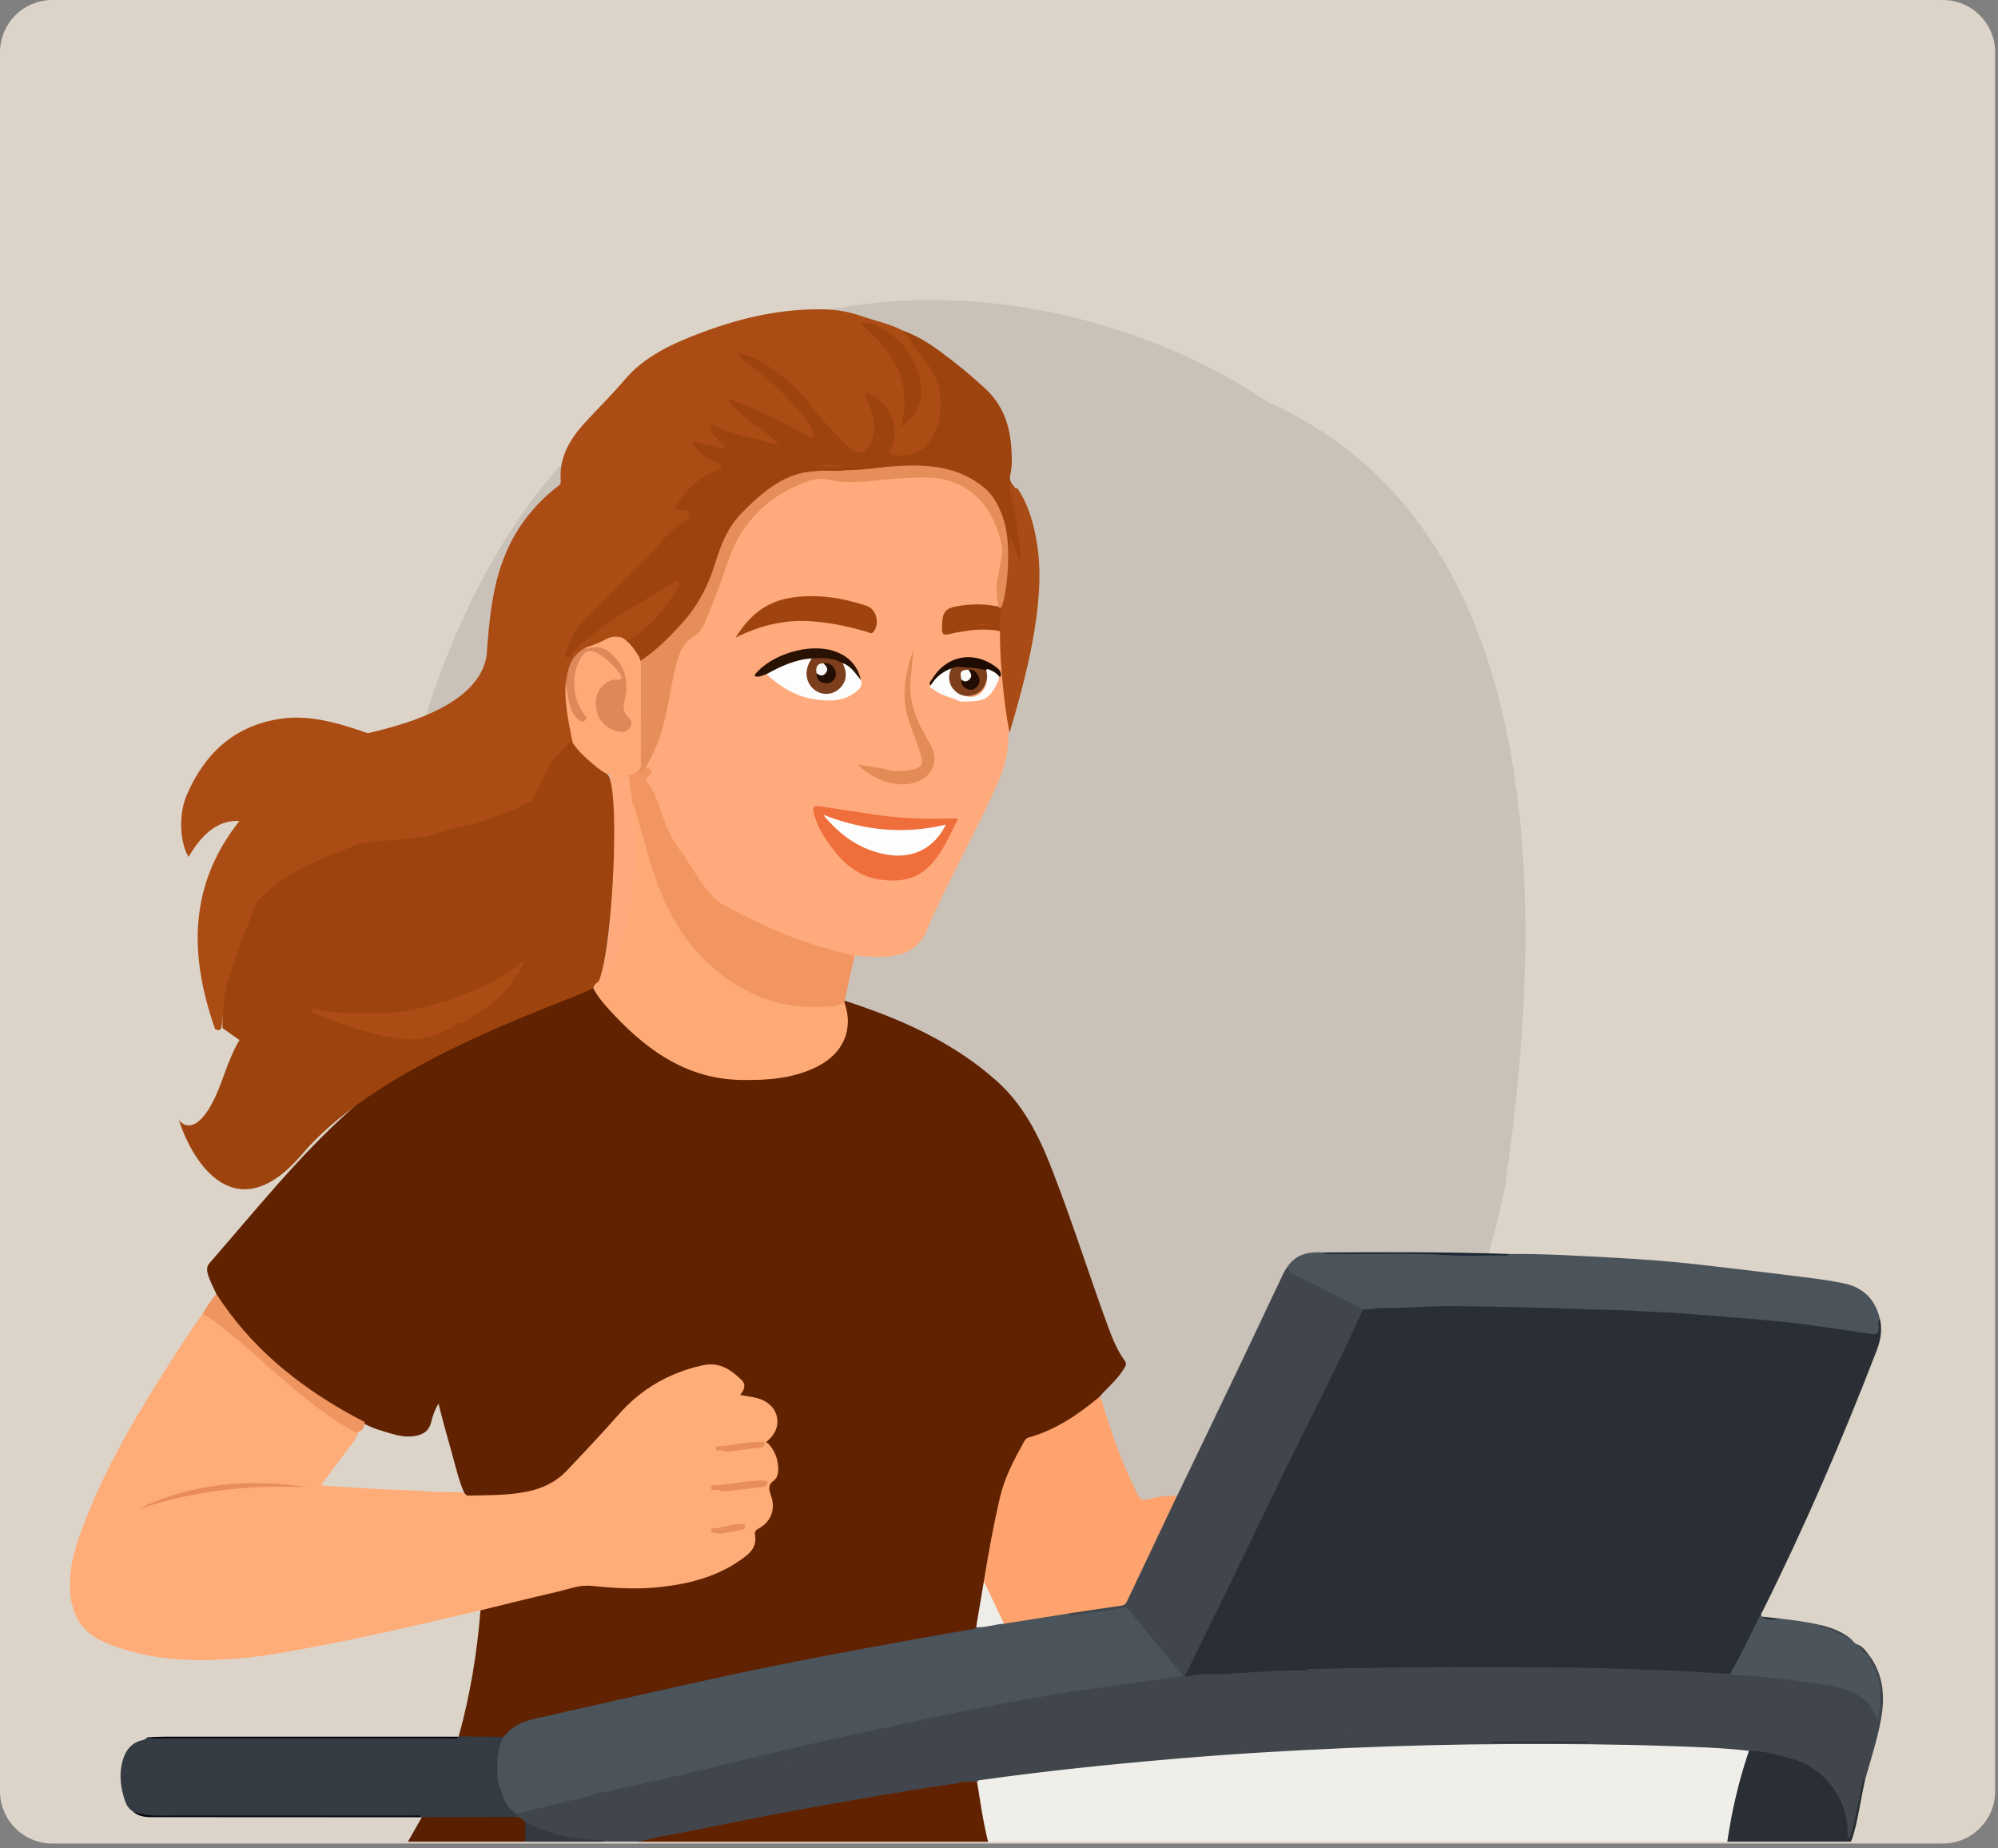 <svg width="413" height="382" viewBox="0 0 413 382" fill="none" xmlns="http://www.w3.org/2000/svg">
<rect x="0" y="0" width="413" height="382" fill="#808080" stroke="none"/>
<path d="M0 10.824C0 4.846 4.846 0 10.824 0H401.586C407.564 0 412.41 4.846 412.41 10.824V370.195C412.41 376.173 407.564 381.019 401.586 381.019H10.824C4.846 381.019 0 376.173 0 370.195V10.824Z" fill="#DDD4C9"/>
<mask id="mask0_239_820" style="mask-type:alpha" maskUnits="userSpaceOnUse" x="0" y="0" width="412" height="381">
<rect width="412" height="381" fill="#D9D9D9"/>
</mask>
<g mask="url(#mask0_239_820)">
<path d="M262.142 83.127C301.57 100.627 325.636 148.129 310.97 246.003C308.223 258.732 305.075 268.286 301.57 276.853C298.717 283.827 295.823 289.929 292.729 294.734C281.905 311.544 268.258 316.359 256.817 318.393C242.729 320.898 228.555 316.37 214.477 314.07C200.707 311.911 186.945 308.82 173.198 304.798C164.148 301.512 155.106 297.853 146.073 293.821C134.03 288.844 121.944 285.161 110.054 275.077C99.085 265.775 83.298 250.928 74.901 218.072C69.159 195.6 69.927 184.558 76.081 171.583C79.979 163.178 83.945 155.355 87.971 148.129C120.631 43.799 214.477 50.894 262.142 83.127Z" fill="#CAC2B8"/>
<path d="M357.04 380.662H204.242C203.661 380.364 203.465 379.826 203.337 379.245C202.654 375.975 202.116 372.67 201.638 369.366C201.569 368.888 201.595 368.41 201.86 367.974C203.414 366.813 205.309 367.112 207.051 366.847C213.011 365.916 219.022 365.344 225.016 364.67C228.901 364.234 232.804 363.867 236.714 363.585C239.617 363.372 242.512 362.962 245.415 362.783C249.112 362.552 252.809 362.287 256.498 361.997C261.246 361.621 266.01 361.57 270.758 361.126C273.131 360.904 275.522 360.938 277.904 360.844C281.61 360.691 285.316 360.511 289.022 360.332C301.283 359.734 313.553 360.23 325.814 360.119C328.999 360.093 332.184 359.931 335.369 360.016C343.378 360.247 351.388 360.443 359.38 360.998C360.071 361.049 360.754 361.143 361.352 361.544C362.052 362.176 361.728 362.919 361.506 363.594C359.883 368.409 358.85 373.362 357.928 378.34C357.774 379.16 357.706 380.031 357.049 380.671L357.04 380.662Z" fill="#F0EEE8"/>
<path d="M206.938 126.983C209.843 119.658 208.624 106.047 202.931 90.96C192.683 82.989 180.052 83.469 166.388 84.697C141.054 86.974 146.569 91.814 141.73 110.316C139.086 120.426 126.484 127.569 122.274 128.148C111.696 137.936 118.169 139.831 115.643 144.408C115.411 144.83 115.2 145.139 115.013 145.359C113.569 144.361 113.76 146.836 115.013 145.359C115.695 145.83 116.742 147.078 118.213 149.883C122.255 157.587 122.003 155.282 126.107 155.861V163.353C126.265 166.406 126.486 175.794 126.107 188.929C125.728 202.064 120.687 207.874 118.213 209.137V210.4L122.274 215.294L126.714 224.05C131.713 226.734 152.005 239.29 164.004 236.006C176.002 232.722 186.532 218.929 185.638 214.087L173.484 209.942L175.363 202.032L176.799 197.47C187.219 198.733 190.008 195.944 191.639 192.102C195.481 182.84 205.549 164.995 207.57 158.302C210.097 149.934 206.464 136.515 206.938 136.041C207.317 135.663 206.885 130.035 206.938 126.983Z" fill="#FFAA7C"/>
<path d="M243.297 309.212C247.481 300.502 251.682 291.801 255.849 283.083C259.017 276.458 262.133 269.815 265.284 263.189C265.532 262.668 265.882 262.198 266.189 261.703C267.752 263.137 269.647 264.034 271.5 264.99C274.378 266.467 277.281 267.893 280.167 269.336C280.824 269.661 281.55 269.908 281.926 270.626C282.088 271.129 281.883 271.565 281.67 272C280.261 274.861 278.963 277.772 277.537 280.624C271.347 293.039 265.233 305.489 259.222 317.989C255.046 326.656 250.88 335.323 246.576 343.921C246.183 344.698 245.534 345.432 245.782 346.423C246.149 346.867 246.73 346.875 247.182 347.14C248.07 347.652 248.079 348.267 247.182 348.797C245.714 349.676 244.143 350.299 242.452 350.564C241.351 350.735 240.266 350.385 239.472 349.702C238.601 348.959 237.79 348.942 236.825 349.223C236.569 349.3 236.313 349.386 236.048 349.394C234.554 349.471 233 349.394 233.495 351.734C233.606 352.28 233.077 352.835 232.428 352.946C231.565 353.091 231.728 352.169 231.284 351.759C230.225 352.383 229.986 353.177 230.711 354.219C230.805 354.347 230.874 354.492 230.933 354.637C231.301 355.465 231.548 356.31 230.549 356.857C229.798 357.267 228.38 356.464 228.21 355.482C228.047 354.552 228.022 353.621 227.638 352.716C227.296 351.922 228.218 351.443 228.654 350.496C226.528 350.863 224.538 350.41 223.061 352.229C222.011 353.518 220.346 353.032 219.005 353.023C216.29 353.023 213.574 352.767 210.902 353.424C209.817 353.689 208.75 353.962 207.606 353.894C206.684 353.843 205.719 354.167 205.104 354.791C203.618 356.302 201.8 356.387 199.947 356.208C198.068 356.029 196.574 356.848 195.14 357.788C193.551 358.821 192.535 358.983 191.075 357.933C190.478 357.506 189.991 357.472 189.316 357.719C187.532 358.36 185.798 359.239 183.8 359.043C183.194 358.983 182.648 359.325 182.263 359.786C181.512 360.691 180.718 360.964 179.634 360.341C179.019 359.991 178.242 359.897 177.61 360.127C175.134 361.058 172.453 361.126 170.028 362.424C168.474 363.252 166.646 363.893 164.802 364.14C164.546 364.175 164.315 364.14 164.068 364.311C162.71 365.267 162.702 365.25 161.796 363.876C161.259 364.192 161.549 364.738 161.446 365.156C161.224 366.07 160.652 366.489 159.807 366.062C158.287 365.293 156.673 365.549 155.128 365.618C153.847 365.669 152.635 366.395 151.277 366.292C150.765 366.258 150.526 366.736 150.329 367.223C149.877 368.299 148.997 368.674 148.075 367.991C147.102 367.265 146.265 367.291 145.291 367.786C145.01 367.932 144.668 368 144.361 367.966C141.773 367.71 139.519 369.084 137.06 369.451C136.437 369.545 135.967 369.844 135.959 370.587C135.959 371.151 135.788 371.68 135.182 371.842C134.541 372.021 133.986 371.723 133.704 371.168C133.004 369.819 132.142 370.399 131.365 370.98C130.699 371.484 130.118 372.09 129.538 372.133C130.801 372.252 132.364 372.346 133.909 372.004C134.259 371.928 134.669 372.115 134.806 372.525C134.943 372.927 134.738 373.26 134.473 373.533C133.918 374.113 133.278 374.583 132.629 375.044C132.193 375.36 131.843 375.719 131.621 376.231C130.725 378.255 130.614 378.263 129.307 376.538C129.059 376.743 129.247 377.025 129.179 377.264C128.82 378.468 129.153 379.032 130.528 379.006C131.467 378.989 132.441 379.254 131.826 380.628H124.807C124.73 380.543 124.696 380.458 124.696 380.364C124.696 380.261 124.713 380.21 124.73 380.21C126.857 379.288 126.575 377.614 126.045 375.898C125.84 375.232 125.917 374.54 125.695 373.687C125.098 374.694 124.363 375.377 124.517 376.615C124.619 377.444 123.791 377.862 123.014 377.99C122.169 378.127 121.75 377.606 121.554 376.846C121.503 376.641 121.554 376.897 121.528 376.692C121.4 375.949 121.016 374.668 120.751 374.737C119.718 375.001 118.651 374.327 117.695 374.933C117.174 375.266 116.644 375.369 116.03 375.309C113.886 375.087 111.803 375.497 109.737 375.966C109.036 376.129 108.379 376.24 107.756 375.778C107.107 375.292 106.97 374.797 107.704 374.259C111.513 372.978 115.449 372.184 119.343 371.236C120.521 370.946 121.716 370.732 122.869 370.356C131.749 368.222 140.706 366.369 149.578 364.192C166.51 360.033 183.527 356.276 200.621 352.852C214.121 350.154 227.714 348.011 241.385 346.337C241.982 346.261 242.845 346.448 243.084 345.757C243.272 345.202 242.589 344.749 242.221 344.322C239.276 340.898 236.569 337.278 233.597 333.871C232.88 333.051 232.146 332.77 231.096 332.923C228.415 333.325 225.733 333.717 223.044 334.067C222.233 334.17 221.336 334.486 220.755 333.538C221.199 332.77 222.028 332.846 222.728 332.718C225.238 332.257 227.774 331.975 230.302 331.66C231.591 331.497 232.402 330.942 232.983 329.755C236.082 323.403 239.019 316.973 242.162 310.646C242.443 310.074 242.648 309.459 243.289 309.16L243.297 309.212Z" fill="#41464C"/>
<path d="M131.835 380.663C131.878 379.416 131.143 379.313 130.153 379.45C128.633 379.664 128.232 379.168 128.659 377.751C128.735 377.503 128.838 377.247 128.821 377C128.787 376.564 127.865 375.992 128.71 375.761C129.427 375.574 130.307 375.975 130.247 377.093C130.247 377.23 130.332 377.375 130.383 377.529C130.503 377.478 130.674 377.452 130.682 377.401C130.99 375.369 132.578 374.438 134.072 373.43C134.32 373.26 134.644 373.038 134.525 372.67C134.397 372.278 133.987 372.337 133.705 372.406C132.501 372.696 131.34 373.354 130.093 372.448C129.82 372.252 129.444 372.713 129.171 372.961C128.838 373.26 128.539 373.345 128.274 372.875C128.069 372.508 128.035 371.936 128.42 371.953C130.042 372.013 130.759 370.45 132.083 370.066C132.86 369.844 134.029 369.101 133.995 370.954C133.987 371.449 134.644 371.68 135.114 371.595C135.626 371.509 135.729 371.04 135.549 370.587C135.131 369.545 135.703 369.255 136.582 369.144C139.289 368.785 141.757 367.197 144.626 367.556C145.044 367.607 145.539 367.3 145.949 367.069C146.743 366.634 147.392 366.471 147.939 367.462C148.272 368.077 148.955 367.974 149.527 367.863C150.116 367.752 149.886 367.231 149.988 366.847C150.295 365.669 151.32 365.609 152.251 365.771C152.874 365.882 153.335 365.968 153.813 365.455C154.095 365.148 154.556 364.96 154.992 365.088C156.682 365.566 158.595 364.388 160.2 365.874C160.619 366.266 161.182 365.72 161.131 365.037C161.105 364.67 160.909 364.311 160.934 363.953C160.986 363.278 161.498 363.124 162.087 363.15C162.565 363.167 162.77 363.363 162.608 363.859C162.471 364.286 162.429 364.806 163.035 364.815C163.633 364.823 163.786 364.397 163.667 363.807C163.564 363.295 164.06 363.013 164.307 363.346C165.067 364.337 165.776 363.568 166.408 363.346C168.508 362.586 170.515 361.57 172.641 360.921C174.289 360.418 176.014 360.119 177.687 359.666C178.78 359.376 179.805 360.067 180.855 360.324C181.683 360.529 182.136 358.573 183.289 358.65C185.022 358.77 186.559 358.198 188.147 357.736C188.446 357.651 188.796 357.608 189.035 357.429C189.983 356.712 190.666 356.592 191.52 357.736C192.305 358.795 194.124 358.428 195.097 357.173C195.447 356.712 195.695 356.302 196.361 356.601C196.532 356.678 196.925 356.695 196.95 356.635C197.702 354.885 199.162 355.935 200.289 355.824C201.869 355.662 203.388 355.926 204.746 354.466C205.48 353.681 206.949 352.963 208.401 353.501C208.947 353.706 209.434 353.348 209.937 353.219C211.953 352.724 213.959 352.033 216.06 352.758C216.589 352.938 216.845 352.596 217.153 352.323C217.571 351.947 218.032 351.862 218.416 352.289C218.937 352.869 219.467 352.588 220.09 352.579C221.61 352.562 222.592 352.033 223.761 350.982C224.965 349.898 226.963 350.18 228.654 350.06C228.91 350.043 229.269 350.06 229.277 350.393C229.277 350.854 229.235 351.392 228.705 351.597C227.698 351.999 227.672 352.571 228.372 353.271C228.816 353.715 228.791 354.176 228.586 354.722C228.33 355.44 228.654 356.003 229.303 356.293C229.704 356.473 230.182 356.865 230.626 356.473C231.105 356.046 230.951 355.516 230.661 355.021C230.524 354.791 230.422 354.543 230.285 354.321C229.534 353.074 229.884 351.614 231.113 350.999C231.557 350.777 231.805 351.068 231.95 351.452C232.095 351.836 231.839 352.306 232.266 352.716C233.222 352.238 233.487 351.529 233.034 350.538C232.531 349.437 233.043 349.053 234.093 349.095C234.998 349.129 235.886 349.019 236.766 348.788C237.85 348.506 238.824 348.062 239.805 349.428C240.164 349.932 241.641 350.453 243.084 349.983C244.425 349.548 245.62 348.814 246.969 348.455C247.234 348.387 247.524 348.344 247.541 348.02C247.567 347.584 247.191 347.593 246.901 347.482C246.346 347.268 245.569 347.396 245.407 346.551C245.808 345.859 246.5 345.731 247.191 345.714C254.398 345.526 261.579 344.775 268.794 344.715C269.059 344.715 269.323 344.715 269.588 344.741C271.407 345.133 271.501 345.253 271.176 346.858C272.448 346.858 273.243 348.156 274.617 348.054C275.07 348.02 275.232 348.728 275.266 349.215C275.369 350.777 275.113 352.195 273.644 353.108C273.191 353.39 272.807 353.757 272.423 354.133C270.946 355.585 269.528 355.465 268.307 353.8C268.154 353.595 268.051 353.322 267.556 353.245C267.522 354.867 268.572 356.387 267.897 357.95C269.545 358.01 271.27 356.78 272.611 358.642C272.91 359.051 273.507 359.367 274.02 358.966C274.558 358.548 274.071 358.104 273.866 357.711C273.311 356.609 273.507 355.422 273.465 354.27C273.448 353.749 273.781 353.365 274.336 353.288C275.283 353.16 276.248 353.023 277.153 353.476C277.845 353.826 278.058 354.33 277.572 355.03C276.573 356.439 276.709 357.438 278.067 358.872C278.289 357.506 278.989 357.028 279.8 357.796C281.243 359.171 283.002 358.906 284.701 358.94C285.555 358.957 286.401 358.812 287.143 359.367C287.451 359.598 287.707 359.888 287.63 360.307C287.536 360.819 287.101 360.725 286.742 360.742C282.823 360.904 278.904 361.109 274.984 361.186C272.397 361.237 269.776 361.271 267.24 361.459C262.834 361.784 258.411 361.963 254.005 362.398C252.374 362.561 250.735 362.586 249.113 362.791C248.532 362.868 247.687 363.056 247.507 362.194C247.311 361.263 248.114 361.109 248.737 360.947C247.473 361.049 246.133 361.459 244.852 360.716C244.476 360.494 244.015 360.503 243.605 360.605C241.88 361.007 240.711 360.392 240.045 358.761C239.985 358.624 239.865 358.505 239.541 358.394C239.413 359.419 239.601 360.46 239.122 361.519C240.386 361.639 241.539 361.288 242.538 361.946C242.888 362.177 243.375 362.339 243.298 362.851C243.212 363.474 242.649 363.252 242.265 363.295C236.313 363.901 230.345 364.311 224.402 365.02C223.488 365.131 223.019 364.67 222.848 364.286C223.241 364.866 222.865 365.156 221.891 365.276C218.476 365.694 215.052 366.044 211.637 366.471C209.007 366.804 206.394 367.214 203.756 367.488C203.329 367.53 202.944 367.59 202.543 367.325C202.082 367.018 202.125 365.771 201.245 366.386C200.4 366.984 199.051 367.112 198.914 368.512C198.453 369.067 197.787 369.059 197.164 369.153C183.622 371.185 170.148 373.601 156.699 376.129C150.808 377.239 144.942 378.485 139.076 379.698C136.796 380.167 134.465 380.261 132.185 380.68H131.869L131.835 380.663Z" fill="#42464C"/>
<path d="M132.15 380.663C135.523 379.612 139.032 379.177 142.482 378.468C153.804 376.129 165.161 373.951 176.56 372.005C183.843 370.766 191.126 369.503 198.444 368.478C198.589 368.461 198.717 368.324 198.845 368.239C199.87 367.616 200.903 367.317 201.953 368.205C202.636 372.372 203.217 376.556 204.242 380.663H132.15Z" fill="#602200"/>
<path d="M357.04 380.663C357.954 374.421 359.354 368.29 361.378 362.305C361.429 362.159 361.455 361.997 361.489 361.844C361.881 361.365 362.428 361.348 362.949 361.417C367.893 362.057 372.7 363.107 376.67 366.403C380.342 369.451 382.109 373.456 382.408 378.195C383.288 375.223 383.604 372.158 384.329 369.17C384.466 368.606 384.543 368.017 384.884 367.522C385.004 367.351 385.166 367.146 385.397 367.3C385.678 367.479 385.55 367.761 385.491 368.008C384.594 371.979 384.116 376.043 382.895 379.945C382.818 380.193 382.673 380.415 382.562 380.645H357.04V380.663Z" fill="#2A2F36"/>
<path d="M84.309 380.663C85.265 378.98 86.221 377.307 87.169 375.625C87.502 375.121 88.04 375.019 88.569 375.019C94.589 375.019 100.617 374.797 106.637 375.13C107.551 375.352 108.251 375.898 108.831 376.615C109.139 377.99 109.412 379.365 108.55 380.654H84.309V380.663Z" fill="#581F00"/>
<path d="M108.55 380.663C108.55 379.279 108.55 377.905 108.55 376.521C108.977 376.299 109.387 376.427 109.762 376.607C114.015 378.673 118.54 379.553 123.219 379.817C123.783 379.851 124.397 379.843 124.824 380.347C124.824 380.449 124.824 380.56 124.824 380.663H108.558H108.55Z" fill="#34393F"/>
<path d="M94.82 358.881C97.177 350.342 98.629 341.65 99.312 332.829C99.739 332.18 100.456 332.095 101.113 331.933C107.295 330.387 113.477 328.85 119.693 327.467C122.34 326.878 124.97 327.629 127.609 327.723C136.779 328.039 145.651 327.185 153.395 321.541C154.778 320.534 155.735 319.424 155.607 317.605C155.547 316.683 155.982 315.983 156.751 315.462C159.201 313.797 159.543 311.449 158.732 308.844C158.382 307.709 158.399 306.838 159.287 305.967C160.311 304.951 160.474 303.662 160.192 302.27C159.902 300.886 159.201 299.708 158.467 298.53C158.373 298.282 158.348 298.035 158.407 297.778C159.184 296.481 160.209 295.328 160.107 293.603C160.004 291.947 159.398 290.768 157.878 290.06C156.708 289.513 155.496 289.137 154.223 288.984C153.122 288.847 152.499 288.497 153.062 287.25C153.352 286.618 153.233 285.944 152.746 285.466C151.175 283.929 149.527 282.529 147.119 282.563C144.959 282.597 142.927 283.22 140.912 283.903C135.643 285.696 131.442 288.992 127.771 293.125C124.244 297.087 120.795 301.134 116.944 304.797C115.014 306.633 112.7 307.786 110.139 308.46C105.989 309.562 101.72 309.382 97.484 309.579C97.066 309.596 96.631 309.536 96.281 309.246C94.855 306.317 94.214 303.132 93.326 300.033C92.404 296.822 91.507 293.612 90.654 290.111C89.783 291.434 89.441 292.749 89.1 294.021C88.681 295.618 87.656 296.395 86.12 296.728C83.37 297.317 80.885 296.284 78.358 295.533C77.342 295.234 76.368 294.798 75.421 294.329C64.099 288.779 54.339 281.29 46.748 271.138C45.903 270.011 44.844 268.961 44.716 267.432C44.11 266.032 43.333 264.717 42.931 263.223C42.709 262.395 42.752 261.694 43.341 261.02C52.725 250.287 61.605 239.093 72.27 229.547C78.99 223.527 86.709 219.104 95.077 215.791C95.512 215.62 95.965 215.518 96.289 215.159C96.426 214.826 96.707 214.655 97.015 214.51C103.291 211.966 109.447 209.148 115.706 206.578C117.858 205.698 119.941 204.648 122.212 204.076C122.383 204.076 122.545 204.11 122.699 204.178C125.252 207.227 127.856 210.241 130.785 212.948C136.216 217.96 142.312 221.674 149.826 222.468C155.624 223.074 161.37 222.895 166.937 220.846C169.533 219.889 171.574 218.276 173.188 216.098C174.81 213.904 174.998 211.393 174.52 208.789C174.426 208.268 174.187 207.773 174.289 207.227C174.332 207.056 174.426 206.919 174.562 206.808C186.004 210.514 196.899 215.279 206.001 223.39C211.475 228.266 214.694 234.627 217.315 241.338C221.567 252.199 225.051 263.325 229.073 274.272C229.969 276.705 230.943 279.105 232.48 281.222C232.924 281.828 232.719 282.204 232.42 282.733C231.071 285.064 228.953 286.721 227.237 288.736C227.16 289.308 226.776 289.667 226.357 290.008C222.652 293.074 218.664 295.661 214.036 297.121C212.781 297.522 212.038 298.299 211.364 299.409C207.888 305.164 206.531 311.585 205.361 318.075C204.823 321.046 204.277 324.026 203.747 326.998C203.363 329.61 202.953 332.206 202.526 334.81C202.432 335.382 202.27 335.937 201.971 336.45C201.399 337.201 200.528 337.287 199.691 337.432C174.34 341.709 149.16 346.858 124.099 352.605C119.651 353.629 115.185 354.603 110.762 355.73C108.559 356.293 106.501 357.036 104.922 358.761C104.631 359.077 104.256 359.29 103.82 359.376C101.276 359.692 98.731 359.521 96.187 359.495C95.657 359.495 95.119 359.401 94.795 358.881H94.82Z" fill="#602200"/>
<path d="M269.946 345.253C264.276 345.151 258.615 345.671 252.971 345.996C250.461 346.141 247.874 345.774 245.398 346.534C244.902 346.483 244.988 346.269 245.167 345.911C246.67 342.871 248.138 339.797 249.65 336.757C256.293 323.411 262.577 309.886 269.229 296.54C271.995 290.982 274.796 285.432 277.477 279.83C278.937 276.774 280.346 273.691 281.772 270.626C283.078 269.712 284.615 269.857 286.067 269.78C294.341 269.388 302.623 269.217 310.897 269.456C320.332 269.729 329.776 269.891 339.203 270.421C354.512 271.283 369.813 272.333 384.969 274.827C387.147 275.185 387.155 275.134 387.932 273.136C388.052 272.837 388.18 272.538 388.581 272.556C389.17 274.869 388.701 277.115 387.881 279.241C380.837 297.48 373.109 315.419 364.383 332.923C364.289 333.111 364.161 333.282 364.058 333.461C364.016 334.648 363.478 335.664 362.948 336.689C361.693 339.131 360.532 341.624 359.251 344.058C358.765 344.98 358.329 345.987 357.176 346.329C354.196 346.747 351.225 346.244 348.271 346.047C344.608 345.808 340.944 345.74 337.29 345.612C319.496 344.98 301.684 345.151 283.881 345.279C280.389 345.304 276.871 345.441 273.37 345.56C272.192 345.603 271.124 344.886 269.946 345.262V345.253Z" fill="#2A2F35"/>
<path d="M96.477 309.118C100.609 309.007 104.75 309.109 108.84 308.306C112.06 307.683 114.903 306.325 117.157 303.952C120.812 300.101 124.449 296.233 127.967 292.254C132.629 286.977 138.375 283.707 145.232 282.178C148.69 281.41 151.064 283.066 153.292 285.21C154.266 286.149 153.873 287.242 152.994 288.301C154.582 288.625 156.102 288.71 157.502 289.3C161.208 290.871 161.822 295.174 158.697 297.744C158.313 298.069 158.487 298.321 158 298.33C155.08 298.423 151.593 298.863 148.699 299.213C152.08 299.418 155.376 298.726 158.689 298.222C160.106 299.708 160.823 301.467 160.866 303.525C160.883 304.473 160.678 305.472 159.97 305.984C158.663 306.94 158.953 307.862 159.389 309.143C160.379 312.055 159.329 314.599 156.699 315.983C155.991 316.35 155.999 316.811 156.093 317.4C156.375 319.296 155.564 320.525 154.061 321.695C148.869 325.708 142.858 327.305 136.514 328.005C131.741 328.534 126.994 328.253 122.229 327.766C119.693 327.51 117.328 328.509 114.92 329.055C109.711 330.242 104.528 331.557 99.329 332.821C85.556 336.057 71.783 339.284 57.831 341.658C51.068 342.811 44.237 343.366 37.373 342.973C32.053 342.666 26.904 341.607 21.926 339.558C16.829 337.466 14.677 333.632 14.472 328.406C14.258 323.181 15.992 318.373 17.87 313.635C22.319 302.372 28.484 292.023 34.999 281.862C37.227 278.379 39.422 274.869 41.889 271.539C43.196 271.608 44.152 272.402 45.126 273.127C50.01 276.799 54.45 281 59.052 285.022C63.296 288.727 67.719 292.211 72.611 295.046C73.183 295.379 73.943 295.567 73.918 296.472C73.098 298.282 71.689 299.7 70.553 301.288C69.239 303.141 67.812 304.908 66.361 306.932C68.086 307.231 69.614 307.214 71.108 307.316C75.557 307.615 80.006 307.888 84.463 308.008C87.861 308.102 91.242 308.546 94.649 308.392C95.358 308.358 96.033 308.494 96.511 309.101L96.477 309.118Z" fill="#FEAC78"/>
<path d="M100.566 135.657C101.13 128.305 101.685 120.971 104.665 114.072C106.97 108.735 110.462 104.355 114.988 100.751C115.415 100.41 115.978 100.171 115.918 99.402C115.491 94.305 118.053 90.411 121.289 86.936C123.893 84.135 126.609 81.463 129.102 78.508C133.26 73.582 139.109 70.952 145.061 68.723C153.155 65.683 161.472 63.771 170.19 63.933C172.811 63.984 175.364 64.394 177.832 65.248C180.82 66.29 183.945 66.913 186.78 68.39C187.813 68.979 188.496 69.867 189.086 70.892C189.914 72.318 190.939 73.607 191.98 74.888C195.848 79.644 195.814 87.457 191.963 92.238C190.375 94.211 186.857 95.15 184.372 94.279C183.467 93.963 183.518 93.348 183.732 92.614C185.184 87.602 183.894 84.349 179.343 81.702C180.317 84.05 181.35 86.287 181.102 88.866C180.974 90.232 180.607 91.478 179.804 92.571C178.532 94.313 176.927 94.441 175.356 92.964C171.949 89.754 168.926 86.184 165.963 82.573C162.633 78.508 158.535 75.528 153.574 73.727C157.092 76.391 160.456 79.225 163.521 82.402C164.964 83.896 166.134 85.612 167.466 87.201C167.876 87.687 168.123 88.293 168.345 88.891C168.576 89.514 168.704 90.163 168.115 90.659C167.551 91.137 166.988 90.77 166.501 90.471C163.504 88.644 160.353 87.107 157.185 85.595C155.426 84.759 153.608 84.075 151.524 83.222C152.438 84.639 153.591 85.331 154.624 86.133C156.34 87.474 158.082 88.78 159.79 90.129C160.302 90.531 161.181 90.941 160.755 91.709C160.37 92.392 159.508 92.059 158.842 91.88C155.307 90.941 151.661 90.351 148.322 88.737C148.135 88.644 147.913 88.618 147.579 88.763C147.648 89.873 148.604 90.351 149.245 91.052C149.62 91.461 150.32 91.76 149.962 92.469C149.629 93.135 148.954 92.921 148.391 92.836C146.871 92.606 145.419 92.093 143.609 91.769C144.839 93.186 145.974 94.236 147.494 94.817C147.69 94.894 147.895 94.962 148.092 95.047C148.758 95.321 149.356 95.671 149.347 96.508C149.338 97.327 148.672 97.507 148.075 97.729C145.257 98.805 143.122 100.785 141.235 103.057C140.1 104.431 140.168 104.525 141.782 105.226C142.969 105.746 143.148 106.455 142.354 107.463C142.192 107.668 141.995 107.855 141.799 108.035C134.567 114.456 128.12 121.679 121.195 128.408C119.411 130.15 118.147 132.327 117.421 135.102C120.726 131.772 124.226 129.159 127.898 126.786C131.467 124.48 135.199 122.439 138.751 120.091C139.229 119.775 139.801 119.425 140.364 119.903C140.902 120.356 140.808 120.996 140.51 121.517C137.623 126.504 134.336 131.089 128.581 133.13C126.549 132.728 124.935 133.924 123.176 134.573C122.536 134.812 121.878 135.017 121.238 135.256C118.284 136.878 117.677 139.739 117.302 142.719C117.139 146.612 118.198 150.343 118.745 154.143C118.728 154.63 118.719 155.117 118.762 155.603C117.882 160.419 115.688 164.629 112.648 168.403C109.113 172.791 104.647 176.13 100.011 179.255C99.789 179.4 99.541 179.503 99.311 179.639C98.705 179.972 97.953 180.476 97.466 179.767C97.005 179.093 97.842 178.683 98.286 178.282C100.583 176.198 102.615 173.91 104.263 171.272C104.485 170.913 104.716 170.554 104.852 169.914C102.982 170.614 101.471 171.741 99.815 172.552C94.845 174.977 89.603 176.369 84.087 176.745C83.523 175.797 83.07 176.224 82.635 176.873C81.901 177.343 81.132 177.479 80.312 177.12C79.775 175.455 79.723 175.353 78.05 176.139C76.393 176.924 75.309 175.908 74.131 175.174C73.337 174.67 72.705 174.106 72.747 175.695C72.756 176.104 72.534 176.437 72.09 176.454C71.347 176.48 70.741 176.224 70.314 175.31C70.442 175.993 71.151 176.497 70.493 176.95C69.998 177.291 69.614 176.839 69.255 176.523C69.016 176.309 68.794 176.079 68.529 175.899C68.179 175.66 67.812 175.302 67.385 175.464C66.813 175.677 67.154 176.173 67.197 176.565C67.317 177.658 66.403 177.855 65.72 178.162C64.994 178.495 64.636 177.923 64.422 177.36C63.62 175.251 62.689 175.473 61.28 176.907C60.401 177.804 59.316 178.162 58.206 178.461C57.292 178.709 56.422 178.504 56.413 177.308C56.413 176.591 56.14 176.506 55.499 176.412C54.637 176.292 54.184 175.635 54.611 174.764C54.927 174.115 55.021 173.509 55.004 172.791C54.97 171.528 55.533 171.323 56.686 171.741C57.967 172.202 58.701 172.74 57.993 174.192C57.864 174.465 58.052 174.832 58.215 175.097C58.496 175.566 58.351 176.472 59.086 176.437C59.717 176.403 59.572 175.601 59.717 175.122C60.042 174.038 60.836 173.398 61.869 173.21C62.791 173.048 63.705 172.646 64.695 172.877C65.344 173.031 65.677 172.663 65.831 172.091C65.763 171.972 65.677 171.955 65.558 172.006C65.088 172.219 64.67 173.056 64.115 172.279C63.705 171.707 64.166 171.178 64.576 170.742C65.712 169.538 66.676 169.607 67.735 170.913C67.966 171.195 67.991 171.613 68.452 171.844C68.743 170.836 69.195 170.435 70.271 171.109C70.818 171.451 71.56 170.862 72.295 170.785C72.073 169.735 70.681 169.282 71.142 168.078C71.21 168.001 71.287 167.933 71.364 167.856C71.296 167.916 71.236 167.984 71.168 168.053C70.689 168.642 70.664 169.47 70.1 169.991C69.486 170.563 68.922 170.554 68.683 169.666C68.367 168.522 68.324 167.378 68.879 166.251C69.246 165.499 69.691 165.013 70.596 165.226C71.902 165.542 71.765 164.782 71.526 163.963C71.449 163.706 71.304 163.484 71.193 163.237C70.988 162.784 70.835 162.306 71.219 161.896C71.629 161.461 72.184 161.495 72.705 161.657C73.251 161.828 73.618 162.161 73.576 162.818C73.516 163.604 73.379 164.389 73.746 165.312C74.481 164.705 74.173 164.039 74.062 163.425C73.977 162.938 73.883 162.451 74.421 162.169C29 146.5 56.686 155.603 73.294 157.379C72.952 157.439 72.619 157.08 72.039 157.063C72.986 157.943 73.413 158.839 72.662 159.932C72.252 160.53 71.774 160.632 71.176 160.223C69.716 159.232 71.202 155.748 72.312 154.382C71.432 153.981 72.816 153.759 72.312 154.382C55.499 152.5 97.466 153 100.566 135.657Z" fill="#AB4C14"/>
<path d="M118 153C119.5 154.667 123.1 158.4 125.5 160C128.5 162 126.5 201.5 123 204C119.5 206.5 79.5 218.5 62.5 238.5C48.9 254.5 39.833 240.5 37 231.5C38.333 233.333 42 234.2 46 223C47.628 218.442 48.759 216.049 49.528 214.969L46 212.5V198.5L53.5 180.5L64 177.5L72.5 174.5C77.167 174 86.7 173 87.5 173C88.5 173 95.5 170.5 97 170.5C98.2 170.5 104.167 168.167 107 167L110 165.5L114 157.5L118 153Z" fill="#9D430E"/>
<path d="M269.947 345.253C270.374 344.8 270.937 344.954 271.45 344.946C289.287 344.493 307.132 344.544 324.969 344.664C332.065 344.715 339.161 345.082 346.256 345.304C350.056 345.424 353.847 345.893 357.664 345.885C360.106 345.338 362.531 345.902 364.947 346.107C369.541 346.5 374.118 347.157 378.66 347.968C380.231 348.25 381.777 348.651 383.211 349.36C385.483 350.487 387.19 352.144 387.984 354.56C388.462 349.992 388.198 348.13 386.49 343.998C386.268 343.451 385.807 342.854 386.516 342.299C389.351 346.278 389.666 350.743 388.821 355.337C388.036 359.64 386.661 363.807 385.474 368.017C385.184 367.248 385.149 367.624 385.047 368.094C384.432 371.091 383.809 374.088 383.16 377.076C382.964 377.998 382.656 378.895 382.366 379.903C381.691 379.501 381.922 378.929 381.913 378.477C381.794 371.475 376.935 365.267 370.156 363.44C367.304 362.672 364.469 361.801 361.463 361.852C355.973 361.212 350.457 361.066 344.941 360.87C334.063 360.486 323.176 360.417 312.29 360.46C300.822 360.503 289.346 360.802 277.888 361.305C266.224 361.818 254.569 362.501 242.931 363.5C229.397 364.661 215.898 366.036 202.449 367.94C202.27 367.966 202.108 368.119 201.928 368.213C200.895 368.222 199.862 368.239 198.82 368.247C198.154 367.855 197.907 367.291 198.803 367.052C199.623 366.83 200.187 366.42 200.784 365.874C201.698 365.037 202.338 365.284 202.509 366.531C202.654 367.573 203.406 367.3 203.943 367.248C205.677 367.086 207.41 366.873 209.126 366.599C213.276 365.959 217.443 365.438 221.618 365.037C221.96 365.003 222.455 365.182 222.541 364.67C222.6 364.311 222.216 364.174 221.909 364.063C221.55 363.935 221.413 363.679 221.559 363.321C221.661 363.064 221.875 362.894 222.165 362.868C222.523 362.834 222.865 363.005 222.908 363.329C223.172 365.259 224.564 364.721 225.708 364.618C228.594 364.362 231.48 364.038 234.375 363.765C237.227 363.5 240.087 363.261 243.067 362.996C241.616 361.246 239.874 362.364 238.209 362.1C238.969 360.844 239.242 359.598 238.807 358.266C238.704 357.95 238.661 357.625 239.054 357.472C239.379 357.344 239.686 357.412 239.899 357.702C240.173 358.095 240.566 358.462 240.668 358.898C240.992 360.324 241.983 360.46 243.101 360.17C244.032 359.931 244.715 360.084 245.62 360.494C246.525 360.904 247.764 360.546 248.848 360.571C249.3 360.58 250.052 359.939 250.154 360.802C250.248 361.545 249.42 361.041 249.044 361.22C248.805 361.331 248.541 361.382 248.293 361.468C247.986 361.57 247.627 361.656 247.712 362.074C247.789 362.475 248.165 362.484 248.481 362.467C251.085 362.347 253.698 362.296 256.285 362.031C257.233 361.937 258.215 362.031 259.12 361.809C261.229 361.314 263.355 361.57 265.464 361.519C265.515 361.519 265.601 361.536 265.618 361.519C266.617 359.956 267.872 361.246 269.008 361.22C274.831 361.083 280.637 360.486 286.469 360.571C286.768 360.571 287.178 360.657 287.272 360.255C287.357 359.871 287.007 359.709 286.717 359.589C286.426 359.47 286.059 359.256 285.82 359.342C284.146 359.948 282.507 359.017 280.851 359.282C280.432 359.35 279.954 359.35 279.843 358.778C279.732 358.223 279.57 357.642 278.87 357.805C278.255 357.941 278.076 358.343 278.733 358.77C278.929 358.898 279.109 359.06 279.382 359.282C278.118 360.05 277.307 359.222 276.855 358.556C276.368 357.847 276.462 356.831 275.804 356.029C275.403 355.533 276.257 355.269 276.744 355.081C277.077 354.944 277.512 354.825 277.495 354.364C277.478 353.868 276.974 353.92 276.667 353.757C275.898 353.339 275.096 353.826 274.319 353.655C274.182 353.621 273.832 353.877 273.84 353.937C274.114 355.141 273.465 356.541 274.301 357.548C274.874 358.232 275.207 358.701 274.583 359.418C273.917 360.187 273.251 359.709 272.585 359.367C272.201 359.171 271.791 358.949 271.655 358.539C271.381 357.694 271.006 357.702 270.451 358.283C270.314 358.428 270.024 358.641 269.93 358.59C269.17 358.197 268.555 358.215 268 358.949C267.915 359.06 267.402 358.898 267.121 358.787C266.899 358.693 266.881 358.419 267.044 358.249C268.35 356.908 267.291 355.559 267.035 354.236C266.899 353.561 266.386 352.81 267.249 352.442C268.085 352.084 268.384 352.861 268.683 353.518C269.366 355.03 271.057 355.166 272.03 353.791C272.278 353.441 272.491 353.143 272.901 352.929C274.575 352.041 275.147 350.82 274.788 349.01C274.677 348.429 274.472 347.925 273.738 348.361C273.021 348.779 272.389 349.266 272.38 347.789C272.38 346.935 271.637 347.644 271.245 347.541C270.792 347.413 270.237 347.533 270.032 346.978C269.81 346.371 270.305 346.295 270.732 346.192C270.971 346.132 271.108 345.97 271.006 345.731C270.792 345.244 270.323 345.304 269.904 345.279L269.947 345.253Z" fill="#41464C"/>
<path d="M128.65 132.822C133.594 130.688 136.796 126.743 139.596 122.363C139.793 122.047 139.963 121.714 140.126 121.381C140.331 120.954 140.664 120.476 140.168 120.091C139.75 119.775 139.383 120.177 139.041 120.407C133.892 123.942 128.18 126.615 123.322 130.585C121.486 132.079 119.428 133.326 118.028 135.324C117.823 135.623 117.507 136.152 117.02 135.802C116.687 135.563 116.909 135.119 117.012 134.761C117.746 132.216 119.027 129.945 120.871 128.092C124.491 124.446 128.137 120.817 131.826 117.231C133.508 115.591 135.25 113.926 136.685 111.997C137.88 110.383 139.596 109.239 141.184 107.992C141.748 107.548 142.764 107.096 142.465 106.199C142.218 105.456 141.287 105.422 140.518 105.439C139.152 105.473 139.656 104.713 140.006 104.133C141.91 101.008 144.583 98.753 147.913 97.268C148.348 97.071 149.074 97.251 149.031 96.422C148.997 95.637 148.331 95.569 147.793 95.398C145.573 94.715 144.087 93.161 142.909 91.111C144.745 91.53 146.572 91.974 148.408 92.341C148.826 92.426 149.424 92.921 149.714 92.367C150.039 91.743 149.202 91.735 148.929 91.41C148.374 90.77 147.742 90.198 147.213 89.54C146.922 89.173 146.666 88.661 146.956 88.208C147.324 87.628 147.862 88.037 148.237 88.217C151.738 89.967 155.615 90.471 159.32 91.555C159.713 91.666 160.14 91.666 160.874 91.76C157.587 88.345 153.266 86.56 150.696 82.872C150.765 82.743 150.842 82.615 150.91 82.487C152.686 83.196 154.513 83.811 156.238 84.63C159.824 86.33 163.444 87.986 166.809 90.129C167.159 90.351 167.526 90.761 167.936 90.437C168.371 90.095 168.226 89.583 168.03 89.113C167.116 86.91 165.477 85.211 163.931 83.503C161.054 80.327 157.894 77.407 154.317 74.982C153.591 74.495 153.01 73.795 152.481 73.027C154.47 73.343 156.264 74.085 157.894 75.102C161.37 77.262 164.461 79.832 167.022 83.119C169.78 86.663 172.811 90.027 176.141 93.075C177.183 94.031 178.669 93.656 179.599 92.187C180.872 90.181 181 87.969 180.394 85.749C179.958 84.169 179.266 82.667 178.703 81.147C181.538 81.335 184.851 85.835 184.817 88.268C184.791 89.848 185.056 91.461 184.082 92.904C183.826 93.28 183.792 93.681 184.39 93.903C186.225 94.587 190.111 93.75 191.383 92.298C193.304 90.112 194.183 87.508 194.405 84.622C194.738 80.267 193.142 76.681 190.35 73.462C189.385 72.352 188.428 71.174 188.01 69.731C187.805 69.013 186.729 69.236 186.798 68.382C189.53 69.389 191.98 70.9 194.311 72.617C197.599 75.025 200.741 77.595 203.738 80.387C207.256 83.674 208.699 87.773 209.032 92.384C209.169 94.33 209.28 96.311 208.81 98.241C208.417 99.863 210.031 100.606 210.356 101.896C209.331 102.433 209.314 102.442 209.638 103.868C210.91 109.418 211.756 115.002 211.5 120.723C211.337 124.292 210.578 127.759 209.894 131.234C209.818 131.627 209.715 132.199 209.211 132.182C208.708 132.173 209.015 131.567 208.827 131.285C207.879 130.474 206.667 130.491 205.531 130.244C203.952 130.081 202.363 130.09 200.784 130.244C199.221 130.508 197.624 130.662 196.105 131.08C195.012 131.379 194.721 130.918 194.721 130.064C194.704 126.162 195.328 125.633 198.854 125.138C202.372 124.642 205.753 124.933 209.066 126.188C208.75 120.39 208.972 114.567 207.435 108.872C205.83 102.929 202.184 99.223 196.241 97.652C191.408 96.38 186.558 96.636 181.683 97.174C179.412 97.421 177.157 97.806 174.861 97.626C172.88 97.643 170.899 97.456 168.935 97.746C163.897 97.934 160.123 100.7 156.4 103.697C152.165 107.104 149.697 111.595 148.254 116.684C146.009 124.6 140.928 130.432 134.746 135.486C134.02 136.084 133.278 136.716 132.287 136.887C130.784 135.811 129.811 134.248 128.692 132.822H128.65Z" fill="#9D430E"/>
<path d="M94.82 358.881C97.911 358.915 101.002 358.94 104.093 358.975C104.221 359.222 104.255 359.504 104.153 359.743C103.119 362.057 103.256 364.508 103.282 366.95C103.674 369.989 104.767 372.705 107.056 374.839C107.124 375.078 107.141 375.317 106.962 375.522C101.053 375.539 95.136 375.548 89.227 375.565C88.544 375.565 87.861 375.608 87.169 375.625L87.186 375.582C86.648 375.215 86.051 375.403 85.479 375.403C67.778 375.394 50.086 375.377 32.386 375.42C30.584 375.42 28.91 375.189 27.348 374.301C26.562 373.789 26.118 373.012 25.828 372.15C24.983 369.656 24.616 367.095 25.196 364.499C25.743 362.04 26.972 360.119 29.679 359.598C30.183 359.504 30.413 358.778 31.054 359.026C31.515 359.205 32.001 359.128 32.471 359.128C52.75 359.128 73.021 359.128 93.3 359.128C93.812 359.128 94.367 359.308 94.837 358.932L94.811 358.881H94.82Z" fill="#343B42"/>
<path d="M388.573 272.547C388.069 273.093 388.274 273.776 388.325 274.374C388.428 275.595 387.821 275.851 386.797 275.706C381.887 274.989 376.986 274.212 372.059 273.58C368.601 273.136 365.117 272.837 361.642 272.547C356.323 272.103 350.995 271.71 345.666 271.309C343.609 271.155 341.542 271.189 339.476 271.018C335.779 270.711 332.064 270.762 328.35 270.608C319.128 270.241 309.898 270.045 300.668 269.951C295.673 269.9 290.704 270.369 285.708 270.344C284.402 270.344 283.087 270.685 281.755 270.625C276.828 268.107 271.927 265.528 266.932 263.137C266.053 262.719 266.591 262.078 266.181 261.711C267.982 259.15 270.595 258.654 273.473 258.859C274.036 259.09 274.625 258.97 275.206 258.979C281.243 258.987 287.288 258.979 293.325 258.979C298.986 258.979 304.647 259.312 310.308 259.295C310.88 259.295 311.478 259.414 312.033 259.175C319.205 259.098 326.361 259.559 333.525 259.935C339.408 260.251 345.282 260.687 351.14 261.353C357.885 262.121 364.631 262.924 371.368 263.769C374.629 264.179 377.9 264.563 381.11 265.229C385.081 266.049 387.642 268.525 388.573 272.555V272.547Z" fill="#4C545B"/>
<path d="M53 186.5C51.301 191.102 46.356 202.694 46.253 207.638C46.228 209.012 45.971 210.378 45.869 211.753C45.809 212.505 45.544 213.316 44.46 212.675C39.089 197.485 38.944 182.935 49.498 169.683C45.51 169.436 42.069 171.818 38.978 177.104C37.194 174.217 36.869 168.42 38.543 164.458C42.197 155.834 48.337 150.036 57.84 148.576C62.571 147.85 67.25 148.755 71.801 150.139C74.465 150.95 77.078 151.949 79.716 152.862C80.133 156.968 78.686 152.945 77.214 152.41C76.728 152.231 76.232 152.205 76.113 152.888C94.5 178 67.5 170.5 53 186.5Z" fill="#AB4C14"/>
<path d="M203.362 326.826C204.327 320.978 205.369 315.146 206.726 309.374C207.7 305.249 209.672 301.569 211.704 297.915C211.918 297.539 212.157 297.232 212.618 297.104C218.202 295.558 222.856 292.365 227.245 288.719C227.834 289.376 227.928 290.247 228.175 291.041C230.071 297.155 232.274 303.14 235.151 308.87C235.681 309.92 236.176 310.176 237.329 309.877C239.267 309.374 241.248 308.998 243.28 309.203C239.805 316.512 236.33 323.812 232.871 331.13C232.598 331.711 232.197 331.804 231.633 331.881C228.03 332.385 224.435 332.94 220.832 333.469C220.61 333.794 220.286 333.999 219.918 334.059C215.837 334.716 211.781 335.553 207.648 335.86C207.375 335.792 207.17 335.621 207.051 335.382C205.633 332.607 203.763 330.028 203.354 326.818L203.362 326.826Z" fill="#FEA36D"/>
<path d="M130.836 166.694C130.537 164.542 130.23 162.399 129.931 160.247C130.503 159.376 131.587 159.146 132.253 158.386C132.535 158.258 132.817 158.138 133.116 158.335C133.542 159.299 136.5 158.335 133.329 161.297C136.5 164 136.444 170.331 140.5 175.617C143.062 178.955 145.922 185.053 149.5 187C158.244 191.756 166.117 195.144 175.877 197.313C176.133 197.373 176.372 197.51 176.611 197.612C175.937 200.677 175.262 203.743 174.596 206.808C174.579 206.919 174.553 207.039 174.536 207.15C174.186 208.046 173.366 208.149 172.581 208.268C166.706 209.139 161.097 208.32 155.657 205.869C147.862 202.351 142.414 196.528 138.401 189.125C136.078 184.847 134.422 180.347 133.363 175.617C132.783 173.038 131.562 170.639 131.143 168C131.075 167.573 131.083 167.155 131.058 166.737C131.058 166.702 131.015 166.643 131.007 166.643C130.955 166.651 130.913 166.677 130.861 166.702L130.836 166.694Z" fill="#F19660"/>
<path d="M386.525 342.299C386.311 343.067 386.84 343.622 387.148 344.203C389.12 347.917 388.762 351.819 388.172 355.824C386.337 350.12 381.658 348.856 376.594 348.122C370.54 347.242 364.495 346.337 358.364 346.192C358.125 346.192 357.895 345.996 357.664 345.885C360.004 341.846 361.942 337.602 364.042 333.453C364.042 333.666 364.042 333.888 364.042 334.102C365.195 334.324 366.322 334.768 367.526 334.469C370.574 334.836 373.614 335.186 376.603 335.937C378.661 336.868 380.812 337.585 382.708 338.84C383.032 339.208 383.323 339.626 383.818 339.814C384.834 340.514 385.543 341.539 386.499 342.307H386.516L386.525 342.299Z" fill="#4C545C"/>
<path d="M208.673 112C209.143 109.37 210.877 118.024 210.945 115.377C211.014 112.764 210.296 110.254 210.023 107.684C209.75 105.079 208.648 102.603 208.691 99.982C209.682 99.7 209.4 101.22 210.305 100.887C212.687 104.499 213.789 108.572 214.421 112.764C216.222 124.684 212.047 140.041 208.674 151.5C207.407 144.967 206.084 132.154 207 125.5C207.138 124.5 208.101 115.188 208.673 112Z" fill="#A94B14"/>
<path d="M73.73 296.122C68.897 293.663 64.662 290.341 60.538 286.874C55.244 282.434 50.3 277.585 44.785 273.418C43.862 272.726 42.838 272.171 41.864 271.556C42.71 270.105 43.606 268.687 44.733 267.424C51.556 278.088 60.982 285.884 71.894 292.04C73.047 292.689 74.225 293.287 75.387 293.91C75.404 295.072 74.815 295.78 73.73 296.13V296.122Z" fill="#EF9560"/>
<path d="M94.846 358.932C94.393 359.487 93.77 359.282 93.215 359.282C73.004 359.29 52.793 359.29 32.582 359.282C32.07 359.282 31.515 359.444 31.062 359.026C32.181 358.991 33.291 358.932 34.41 358.932C54.552 358.932 74.703 358.932 94.846 358.932Z" fill="#010610"/>
<path d="M27.356 374.301C30.063 375.539 32.949 375.241 35.801 375.241C52.272 375.241 68.751 375.241 85.222 375.258C85.88 375.258 86.614 375.001 87.195 375.591C68.521 375.582 49.839 375.565 31.165 375.565C29.739 375.565 28.432 375.309 27.365 374.301H27.356Z" fill="#01050C"/>
<path d="M312.05 259.167C311.563 259.654 310.948 259.449 310.393 259.457C306.688 259.466 302.965 259.636 299.276 259.406C291.13 258.885 282.984 259.312 274.839 259.141C274.378 259.133 273.874 259.286 273.498 258.859C286.357 258.774 299.208 258.731 312.058 259.175L312.05 259.167Z" fill="#1A2834"/>
<path d="M382.724 338.84C380.513 338.089 378.583 336.637 376.235 336.21C376.149 336.193 376.474 336.014 376.619 335.937C378.856 336.475 380.948 337.321 382.724 338.84Z" fill="#41464C"/>
<path d="M386.506 342.307C385.319 341.795 384.585 340.787 383.825 339.814C385.072 340.258 385.781 341.291 386.506 342.307Z" fill="#41464C"/>
<path d="M367.543 334.477C366.314 335.006 365.161 334.784 364.06 334.11C365.221 334.229 366.382 334.357 367.543 334.477Z" fill="#2A2F35"/>
<path d="M207.538 335.587C211.978 334.887 216.409 334.187 220.849 333.487C222.207 334.298 223.547 333.47 224.862 333.367C227.279 333.179 229.67 332.71 232.06 332.291C232.701 332.18 233.059 332.428 233.418 332.855C236.927 337.09 240.428 341.334 243.946 345.56C244.638 346.389 244.177 346.457 243.442 346.559C239.728 347.063 236.022 347.593 232.317 348.122C227.723 348.779 223.112 349.369 218.527 350.128C209.672 351.597 200.852 353.288 192.066 355.141C184.466 356.746 176.85 358.326 169.276 360.067C158.859 362.458 148.485 365.028 138.085 367.462C133.038 368.64 127.966 369.682 122.903 370.783C121.878 370.015 122.28 369.477 123.21 369.093C123.919 368.794 124.841 368.76 124.824 367.581C124.047 367.931 123.245 368.247 122.57 367.47C121.972 366.779 122.211 365.831 121.853 364.866C121.46 365.549 121.007 366.104 120.196 365.805C119.47 365.532 119.12 364.96 119.086 364.209C119.044 363.355 119.556 362.851 120.265 362.475C120.931 362.117 121.87 362.159 122.194 361.015C120.931 361.399 119.641 360.768 118.574 362.031C117.908 362.825 116.294 361.613 116.251 360.324C116.212 359.191 115.947 358.195 115.457 357.335C115.295 358.035 113.519 359.845 112.904 359.914C112.016 360.016 111.624 359.478 111.419 358.642C111.564 359.777 111.504 360.81 110.77 361.69C110.496 362.014 110.223 362.407 109.737 362.287C109.25 362.168 109.199 361.69 109.122 361.271C108.917 360.195 109.395 359.196 109.506 358.146C106.637 358.138 104.28 360.443 104.238 363.244C104.221 364.2 104.314 365.165 104.178 366.104C104.075 366.813 103.964 367.658 102.846 367.283C102.803 364.448 102.59 361.587 104.118 358.992C106.449 355.738 110.155 355.32 113.613 354.534C125.96 351.717 138.315 348.925 150.688 346.235C159.918 344.228 169.199 342.469 178.481 340.745C185.756 339.395 193.039 338.063 200.34 336.825C200.826 336.74 201.424 336.791 201.8 336.305C203.652 335.545 205.539 335.015 207.555 335.596L207.538 335.587Z" fill="#4B535B"/>
<path d="M102.821 367.265C103.684 367.18 103.778 366.574 103.769 365.882C103.761 364.823 103.837 363.756 103.743 362.697C103.658 361.707 104.025 360.904 104.631 360.238C105.895 358.846 107.253 357.566 109.225 357.233C109.516 357.181 109.746 357.173 109.925 357.42C110.207 357.805 110.199 358.249 109.977 358.624C109.345 359.7 109.49 360.819 109.592 362.287C110.677 361.203 111.42 360.392 110.865 359.06C110.702 358.659 110.762 358.206 111.155 357.907C111.428 357.702 111.77 357.625 112.052 357.822C112.513 358.138 112.094 358.488 112 358.804C111.847 359.29 112.06 359.521 112.496 359.589C113.11 359.675 113.606 359.436 113.614 358.778C113.631 357.54 114.169 357.753 114.852 358.3C115.202 357.864 114.528 357.634 114.724 357.275C114.92 356.934 114.775 356.302 115.33 356.285C115.774 356.276 116.124 356.686 116.133 357.13C116.15 357.634 116.133 357.967 116.722 358.215C117.371 358.488 117.158 359.111 116.859 359.581C116.346 360.383 116.662 360.947 117.277 361.51C117.952 362.134 118.49 362.245 118.746 361.212C118.968 360.332 119.326 360.17 120.069 360.699C120.564 361.058 121.068 360.887 121.538 360.537C121.897 360.272 122.349 360.102 122.691 360.469C123.1 360.896 122.776 361.314 122.554 361.758C122.11 362.62 121.213 362.501 120.513 362.808C119.352 363.321 119.045 364.379 119.864 365.182C120.129 365.438 120.453 365.72 120.846 365.532C121.222 365.353 121.64 365.114 121.299 364.567C121.128 364.294 121.145 364.038 121.444 363.927C121.82 363.782 122.05 364.029 122.178 364.345C122.452 365.037 122.631 365.754 122.597 366.514C122.571 367.035 122.776 367.462 123.348 367.564C123.835 367.641 124.313 367.675 124.509 367.052C124.603 366.745 124.783 366.394 125.167 366.523C125.534 366.651 125.372 367.043 125.397 367.351C125.483 368.649 124.953 369.392 123.604 369.46C122.622 369.511 122.409 369.981 122.904 370.8C121.085 371.697 119.045 371.799 117.123 372.32C113.973 373.174 110.771 373.866 107.594 374.634C107.407 374.796 107.185 374.89 106.954 374.959C104.435 373.755 104.034 371.202 103.163 368.965C102.958 368.444 102.932 367.846 102.821 367.291V367.265Z" fill="#4B535B"/>
<path d="M106.953 374.933C107.098 374.685 107.329 374.617 107.594 374.609C107.542 375.736 108.285 375.941 109.113 375.727C111.59 375.095 114.049 374.515 116.619 375.044C116.943 375.112 117.251 374.907 117.43 374.634C117.857 373.96 118.335 373.84 119.01 374.327C119.915 374.984 120.282 374.352 120.589 373.387C121.213 374.651 122.024 375.599 122.015 376.965C122.015 377.708 122.63 377.947 123.27 377.571C123.74 377.307 124.645 377.238 124.107 376.265C123.885 375.864 125.294 373.012 125.729 372.978C126.327 372.926 126.455 373.533 126.37 373.823C125.96 375.24 126.609 376.564 126.916 377.81C127.292 379.347 126.848 379.791 125.559 380.048C125.303 380.099 125.072 380.244 124.824 380.346C119.129 380.235 113.622 379.313 108.55 376.521C107.995 376.239 107.662 375.582 106.962 375.522C106.962 375.326 106.962 375.129 106.962 374.933H106.953Z" fill="#42464C"/>
<path d="M214.779 356.515C214.779 355.755 216.342 353.902 216.999 353.783C217.341 353.723 217.528 353.894 217.58 354.159C217.716 354.842 218.126 355.132 218.792 355.183C219.125 355.209 219.441 355.405 219.424 355.772C219.398 356.327 218.954 356.148 218.604 356.208C217.836 356.336 217.067 356.481 216.606 357.275C216.41 357.608 216.333 358.394 215.659 358.027C215.095 357.728 214.694 357.19 214.779 356.515Z" fill="#41464C"/>
<path d="M229.311 357.933C230.131 358.129 230.968 358.283 231.762 358.548C232.172 358.684 233.094 358.454 232.795 359.316C232.641 359.777 232.078 360.281 231.386 360.076C230.37 359.769 229.405 359.086 228.278 359.845C228.056 359.999 227.697 359.632 227.603 359.299C227.492 358.923 227.544 358.565 227.919 358.326C228.338 358.052 228.799 357.976 229.311 357.924V357.933Z" fill="#41464C"/>
<path d="M266.419 352.391C266.419 352.391 266.428 352.818 266.24 353.168C265.915 353.783 265.48 353.903 265.13 353.143C264.823 352.477 264.447 351.819 264.259 351.119C264.148 350.701 263.738 350.026 264.541 349.787C265.19 349.599 265.787 349.702 266.155 350.41C266.402 350.906 266.47 351.409 266.419 352.391Z" fill="#41464C"/>
<path d="M269.298 352.109C269.323 351.751 269.281 351.358 269.4 351.016C269.614 350.41 270.109 350.094 270.749 350.205C271.091 350.265 271.338 350.709 271.185 350.931C270.595 351.802 272.132 352.741 271.082 353.493C270.741 353.74 270.237 354.005 269.75 353.689C269.135 353.296 269.383 352.656 269.289 352.092L269.298 352.109Z" fill="#41464C"/>
<path d="M258.77 347.985C258.556 348.523 258.471 349.232 257.796 349.573C257.591 349.676 255.662 348.028 255.739 347.823C256.08 346.901 256.968 346.986 257.694 346.875C258.368 346.781 258.778 347.166 258.778 347.977L258.77 347.985Z" fill="#41464C"/>
<path d="M227.543 354.569C227.244 355.687 226.117 356.336 225.315 357.207C225.084 357.455 224.418 357.036 224.162 356.601C223.923 356.182 224.153 355.901 224.529 355.704C225.374 355.269 226.288 354.927 226.732 353.971C226.817 353.792 227.014 353.638 227.253 353.732C227.569 353.86 227.492 354.159 227.543 354.577V354.569Z" fill="#41464C"/>
<path d="M243.264 357.736C243.016 358.3 242.427 358.453 241.974 358.402C240.762 358.274 240.967 357.087 240.702 356.319C240.548 355.883 240.933 355.303 241.496 355.388C242.785 355.576 242.589 356.968 243.264 357.736Z" fill="#41464C"/>
<path d="M267.248 348.762C266.471 348.361 265.531 347.891 264.609 347.37C264.37 347.234 264.31 346.918 264.592 346.713C265.019 346.397 265.591 346.021 265.992 346.525C266.565 347.225 267.145 347.635 268.076 347.524C268.426 347.481 268.674 347.763 268.571 348.139C268.417 348.719 267.931 348.754 267.239 348.762H267.248Z" fill="#41464C"/>
<path d="M221.302 358.573C221.191 358.778 221.157 358.932 221.089 358.949C220.175 359.171 219.39 358.573 218.502 358.53C218.151 358.513 217.853 358.163 217.784 357.77C217.759 357.642 217.835 357.437 217.938 357.352C218.476 356.857 219.022 357.13 219.56 357.378C220.218 357.694 220.85 358.044 221.311 358.573H221.302Z" fill="#41464C"/>
<path d="M266.198 358.359C265.396 359.162 264.269 358.838 264.115 359.922C264.072 360.229 263.679 360.144 263.466 359.939C263.167 359.657 262.749 359.435 262.74 358.949C262.74 358.59 263.031 358.248 263.278 358.24C264.158 358.206 265.037 358.3 266.198 358.359Z" fill="#41464C"/>
<path d="M247.166 354.611C247.781 354.637 247.96 355.038 248.045 355.44C248.156 355.952 247.763 356.251 247.345 356.293C246.927 356.336 246.474 356.131 246.423 355.636C246.372 355.089 246.824 354.842 247.166 354.611Z" fill="#41464C"/>
<path d="M253.007 355.901C252.989 356.336 252.776 356.626 252.349 356.678C251.931 356.729 251.564 356.541 251.589 356.088C251.615 355.636 251.948 355.303 252.417 355.277C252.793 355.26 252.947 355.568 252.998 355.901H253.007Z" fill="#41464C"/>
<path d="M250.777 349.881C250.735 350.308 250.513 350.589 250.086 350.624C249.667 350.649 249.3 350.444 249.36 349.992C249.42 349.556 249.736 349.206 250.222 349.215C250.598 349.215 250.735 349.539 250.777 349.881Z" fill="#41464C"/>
<path d="M250.402 348.549C250.077 348.54 249.949 348.327 249.924 348.062C249.898 347.678 250.146 347.524 250.496 347.524C250.769 347.524 251.042 347.592 250.991 347.925C250.948 348.241 250.709 348.446 250.402 348.549Z" fill="#41464C"/>
<path d="M240.719 352.827C240.838 352.093 241.086 351.708 241.735 351.777C241.837 351.785 242.025 352.024 242 352.101C241.829 352.622 241.368 352.707 240.727 352.827H240.719Z" fill="#41464C"/>
<path d="M226.878 360.46C227.211 360.4 227.39 360.58 227.416 360.87C227.441 361.177 227.228 361.365 226.946 361.408C226.639 361.459 226.434 361.254 226.391 360.981C226.331 360.64 226.647 360.571 226.878 360.46Z" fill="#41464C"/>
<path d="M260.981 355.542C260.913 355.901 260.768 356.08 260.443 356.012C260.127 355.935 260.085 355.67 260.102 355.414C260.11 355.218 260.162 354.979 260.435 354.987C260.819 355.004 260.904 355.311 260.981 355.551V355.542Z" fill="#41464C"/>
<path d="M233.666 355.892C233.726 355.61 233.922 355.491 234.212 355.542C234.486 355.593 234.708 355.756 234.708 356.037C234.708 356.379 234.417 356.404 234.153 356.387C233.862 356.37 233.683 356.225 233.666 355.892Z" fill="#41464C"/>
<path d="M221.448 360.716C221.184 360.648 221.175 360.435 221.184 360.23C221.201 359.871 221.363 359.615 221.756 359.709C221.978 359.76 222.046 359.99 221.935 360.204C221.833 360.426 221.781 360.708 221.448 360.716Z" fill="#41464C"/>
<path d="M130.836 166.694C130.871 166.489 130.913 166.284 130.947 166.105C132.63 171.749 134.004 177.521 136.071 183.037C138.308 189.022 141.518 194.607 146.266 199.004C153.165 205.408 161.302 208.815 170.874 208.046C172.103 207.952 173.435 207.918 174.528 207.141C176.526 212.614 174.383 217.738 168.842 220.487C163.906 222.946 158.578 223.296 153.182 223.202C142.423 223.023 134.329 217.55 127.259 210.104C125.543 208.302 123.826 206.484 122.631 204.264C122.725 203.538 123.263 203.162 123.809 202.787C123.954 202.735 124.091 202.735 124.236 202.787C127.404 199.738 128.608 195.717 129.556 191.635C131.255 184.309 131.605 176.863 130.982 169.375C130.905 168.478 130.888 167.573 130.845 166.677L130.836 166.694Z" fill="#FEAA76"/>
<path d="M207.537 335.587C205.599 335.69 203.746 336.45 201.782 336.296C202.312 333.137 202.841 329.986 203.37 326.827C204.762 329.747 206.154 332.667 207.546 335.587H207.537Z" fill="#EFEDE7"/>
<path d="M157.985 298.469C157.934 298.917 157.706 299.11 157.265 299.164C155.096 299.426 152.941 299.751 150.772 299.99C150.25 300.044 149.691 299.866 149.162 299.751C148.75 299.666 147.993 299.99 148 299.419C148 298.608 148.824 298.932 149.316 298.878C152.206 298.562 155.066 297.828 158 298.037C158 298.183 158 298.33 157.993 298.469H157.985Z" fill="#E78E5A"/>
<path d="M158.595 306.519C158.536 307.014 158.271 307.227 157.759 307.287C155.24 307.578 152.738 307.936 150.219 308.201C149.613 308.261 148.964 308.064 148.349 307.936C147.871 307.842 146.992 308.201 147 307.569C147 306.672 147.956 307.031 148.528 306.971C151.884 306.621 155.206 305.81 158.613 306.041C158.613 306.203 158.613 306.365 158.604 306.519H158.595Z" fill="#E78E5A"/>
<path d="M153.99 315.469C153.954 315.917 153.794 316.11 153.485 316.164C151.967 316.426 150.459 316.751 148.94 316.99C148.575 317.044 148.184 316.866 147.813 316.751C147.525 316.666 146.995 316.99 147 316.419C147 315.608 147.577 315.932 147.921 315.878C149.944 315.562 151.946 314.828 154 315.037C154 315.183 154 315.33 153.995 315.469H153.99Z" fill="#E78E5A"/>
<path d="M63.569 307.367C51.589 306.769 39.849 308.119 28.424 311.969C39.618 306.462 51.418 305.574 63.569 307.367Z" fill="#E88D59"/>
<path d="M133.108 159.335C132.894 159.437 132.681 159.548 132.467 159.651C131.878 159.13 131.912 158.412 131.904 157.729C131.853 151.095 131.938 144.46 131.853 137.826C131.853 137.45 131.87 137.083 132.126 136.767C135.635 134.462 138.555 131.542 141.339 128.391C144.447 124.873 146.462 120.851 147.82 116.437C148.998 112.62 150.458 108.897 153.301 106.045C157.545 101.776 162.002 97.712 168.534 97.379C170.678 97.114 172.838 97.507 174.972 97.174C178.567 97.199 182.111 96.499 185.688 96.303C191.939 95.961 198.001 96.448 203.167 100.564C205.515 102.433 206.736 105.021 207.573 107.779C210.026 115.844 206.261 134.247 206 121C206.77 115.5 207.641 114.592 206.77 111.459C205.199 105.798 202.176 101.306 196.293 99.411C193.108 98.386 189.804 98.719 186.517 98.839C181.419 99.027 176.381 100.341 171.207 99.155C168.415 98.514 165.768 99.812 163.309 101.05C158.954 103.245 155.496 106.472 152.926 110.639C151.782 112.5 151.005 114.541 150.304 116.59C148.93 120.604 147.444 124.574 145.779 128.476C145.275 129.663 144.592 130.841 143.499 131.482C140.699 133.13 140.126 135.888 139.46 138.697C138.453 142.906 137.983 147.235 136.677 151.394C135.797 154.194 134.542 156.807 133.091 159.343L133.108 159.335Z" fill="#E58E5A"/>
<path d="M198.035 169.179C196.37 172.517 195.021 175.788 192.621 178.494C189.59 181.927 185.713 182.388 181.564 181.73C177.252 181.047 174.229 178.341 171.753 174.951C170.276 172.927 168.944 170.818 168.295 168.359C167.859 166.685 168.141 166.412 169.823 166.685C173.213 167.223 176.62 167.719 180.01 168.248C185.321 169.076 190.666 169.315 196.028 169.179C196.643 169.162 197.266 169.179 198.035 169.179Z" fill="#EF6E3B"/>
<path d="M152.071 131.771C154.676 127.485 158.176 124.419 163.308 123.574C168.739 122.686 173.99 123.523 179.139 125.213C181.145 125.879 181.888 128.791 180.624 130.507C180.146 131.156 179.642 130.721 179.207 130.593C175.382 129.466 171.488 128.646 167.509 128.39C162.079 128.04 156.981 129.32 152.08 131.763L152.071 131.771Z" fill="#A0440F"/>
<path d="M188.984 133.866C188.552 135.687 188.588 137.551 188.319 139.37C187.684 143.608 188.782 147.455 190.796 151.128C191.251 151.967 191.67 152.828 192.171 153.637C194.742 157.79 191.966 161.807 187.25 162.088C183.448 162.316 180.177 160.671 177.293 158.076C179.221 158.372 181.198 158.51 183.072 159.015C184.996 159.542 186.848 159.445 188.72 159.041C190.381 158.687 190.896 157.928 190.404 156.271C189.628 153.688 188.597 151.176 187.768 148.606C186.131 143.526 187.228 138.645 188.993 133.859L188.984 133.866Z" fill="#E28B57"/>
<path d="M177.944 140.531C178.294 141.453 177.944 142.111 177.236 142.734C174.614 145.022 171.463 144.988 168.373 144.527C164.522 143.955 161.277 141.957 158.434 139.327C158.519 138.866 158.878 138.627 159.245 138.413C161.405 137.167 163.719 136.304 166.161 135.775C166.682 135.664 167.211 135.621 167.698 135.92C168.151 136.424 167.818 136.919 167.647 137.389C167.382 138.098 167.263 138.815 167.331 139.558C167.493 141.504 169.201 143.041 171.045 142.905C172.915 142.768 174.384 141.043 174.324 139.097C174.307 138.413 173.906 137.773 174.085 137.073C175.161 136.492 175.758 137.406 176.305 137.952C177.022 138.67 177.645 139.523 177.953 140.54L177.944 140.531Z" fill="#FDFDFD"/>
<path d="M206.537 139.816C206.494 140.077 206.417 140.334 206.4 140.599C204.5 145 203 145 198.5 145C196.5 144 194.642 143.903 193 142.5C192.605 142.164 191.963 142.415 192.381 141.652C193.389 139.011 195.943 137.26 198.114 137.716C198.287 138.368 197.808 138.804 197.593 139.327C196.841 141.201 197.735 143.255 199.568 143.857C201.541 144.502 203.361 143.362 203.908 141.281C204.183 140.232 203.555 139.176 204.091 138.17C205.324 138.09 206.194 138.548 206.528 139.815L206.537 139.816Z" fill="#FDFCFC"/>
<path d="M177.944 140.531C176.817 139.233 175.955 137.654 174.179 137.073C172.053 136.672 169.841 136.825 167.766 136.082C164.359 136.296 161.371 137.73 158.442 139.327C157.656 139.558 156.922 140.07 156 139.737C156.051 139.566 156.051 139.387 156.145 139.284C159.569 135.203 167.211 132.906 172.275 134.52C175.237 135.468 177.253 137.414 177.953 140.548L177.944 140.531Z" fill="#2A1203"/>
<path d="M200.759 129.244C202.338 128.825 203.927 128.825 205.506 129.244C203.927 129.244 202.338 129.244 200.759 129.244Z" fill="#A94B14"/>
<path d="M132.134 135.776C132.458 136.527 132.493 137.304 132.484 138.107C132.467 144.955 132.476 151.803 132.467 158.651C131.81 159.488 130.981 160.051 129.922 160.247C127.045 161.135 124.842 159.863 122.759 158.079C121.153 156.704 119.557 155.346 118.395 153.553C117.576 149.566 116.705 145.587 116.884 141.471C117.738 141.582 117.559 142.308 117.618 142.82C117.798 144.144 118.131 145.424 118.634 146.663C118.933 147.397 119.318 148.08 120.197 148.353C120.419 147.593 119.873 147.2 119.625 146.722C117.875 143.401 117.755 140.02 119.258 136.596C120.393 134.017 122.161 133.487 124.483 135.084C125.918 136.075 127.318 137.151 128.266 138.687C129.145 140.131 128.932 140.643 127.31 140.942C124.774 141.42 123.484 143.273 123.723 146.082C123.937 148.558 126.114 150.701 128.411 150.684C129.683 150.684 130.315 149.694 129.547 148.678C128.36 147.098 128.428 145.467 128.855 143.691C129.692 140.216 128.138 136.664 125.098 134.76C124.082 134.128 122.964 134.265 121.862 134.205C121.555 134.188 121.068 134.521 121.059 133.838C122.451 133.351 123.852 132.915 125.141 132.164C126.242 131.524 127.429 131.438 128.65 131.814C130.221 132.77 131.178 134.273 132.134 135.767V135.776Z" fill="#FEAA76"/>
<path d="M121.05 133.846C121.187 133.923 121.349 134.085 121.451 134.051C123.467 133.385 125.123 133.829 126.626 135.383C127.992 136.792 129.025 138.243 129.333 140.267C129.572 141.83 129.538 143.273 129.093 144.784C128.718 146.048 128.829 147.32 129.922 148.293C130.571 148.865 130.707 149.506 130.272 150.274C129.862 151 129.239 151.325 128.436 151.273C126.276 151.128 124.098 149.531 123.535 147.559C122.869 145.245 122.929 143.068 125.021 141.36C125.763 140.754 126.532 140.387 127.48 140.48C128.701 140.6 128.573 139.891 128.137 139.259C126.848 137.424 125.208 135.955 123.21 134.888C121.844 134.162 120.879 134.614 120.162 135.818C118.676 138.303 118.386 140.993 118.984 143.785C119.283 145.202 119.932 146.475 120.751 147.661C120.99 148.012 121.554 148.387 120.973 148.865C120.487 149.258 119.983 149.122 119.539 148.729C118.898 148.157 118.437 147.499 118.104 146.68C117.421 144.997 117.353 143.204 116.9 141.48C117.336 138.414 117.874 135.409 121.067 133.855L121.05 133.846Z" fill="#DE8859"/>
<path d="M186.183 88.198C188.821 78.832 184.484 72.47 177.909 66.912C179.805 66.476 181.256 67.364 182.631 68.141C187.25 70.754 189.769 74.947 190.341 80.061C190.691 83.186 189.402 86.038 186.183 88.198Z" fill="#9D430E"/>
<path d="M77.359 171.091C76.582 171.151 76.249 170.912 76.667 170.092C77.069 169.307 77.957 168.573 77.043 167.574C76.975 167.497 77.026 167.249 77.103 167.13C77.359 166.686 77.846 166.327 78.264 166.464C78.998 166.703 79.741 167.07 80.313 167.574C80.68 167.898 80.288 168.743 80.031 168.837C79.135 169.179 78.913 169.964 78.495 170.647C78.255 171.032 77.811 171.126 77.35 171.1L77.359 171.091Z" fill="#AB4C14"/>
<path d="M82.533 166.378C84.77 168.06 84.77 168.709 82.576 169.896C82.114 170.143 82.029 171.339 81.363 170.698C80.646 170.007 81.594 169.452 82.063 169.068C82.968 168.325 82.618 167.377 82.533 166.386V166.378Z" fill="#AB4C14"/>
<path d="M95.162 161.537C96.127 161.374 96.46 160.743 96.434 159.829C96.434 159.436 96.503 159.077 96.998 159.018C97.476 158.958 97.818 159.206 98.082 159.564C98.441 160.042 98.125 160.52 97.758 160.597C96.844 160.802 96.691 163.185 95.162 161.537Z" fill="#AB4C14"/>
<path d="M81.483 172.099C82.516 171.996 82.824 172.406 82.943 172.97C83.054 173.465 82.73 173.713 82.311 173.542C81.816 173.345 81.022 173.465 80.954 172.696C80.903 172.15 81.432 172.107 81.483 172.099Z" fill="#AB4C14"/>
<path d="M88.399 170.912C88.339 171.313 88.066 171.433 87.725 171.322C87.4 171.211 86.948 171.125 87.007 170.656C87.05 170.323 87.374 170.161 87.716 170.203C88.126 170.254 88.348 170.511 88.399 170.92V170.912Z" fill="#AB4C14"/>
<path d="M71.698 165.806C72.048 165.934 72.458 166.045 72.424 166.506C72.398 166.907 72.022 166.899 71.707 166.95C71.288 167.018 71.16 166.89 71.228 166.472C71.288 166.165 71.237 165.814 71.698 165.806Z" fill="#AB4C14"/>
<path d="M83.617 154.996C83.548 155.304 83.361 155.457 83.053 155.397C82.78 155.346 82.532 155.193 82.532 154.885C82.541 154.475 82.899 154.373 83.207 154.398C83.497 154.424 83.608 154.706 83.608 154.996H83.617Z" fill="#AB4C14"/>
<path d="M328.282 360.127H308.293C308.293 360.127 308.293 360.05 308.293 360.008H328.282C328.282 360.008 328.282 360.084 328.282 360.127Z" fill="#0E141E"/>
<path d="M79.211 214.143C75.514 213.101 71.757 212.264 68.205 210.744C66.856 210.164 65.489 209.609 64.098 209.037C64.431 208.49 64.789 208.507 65.233 208.593C70.356 209.634 75.548 209.506 80.714 209.319C84.24 209.19 87.664 208.166 91.062 207.175C91.566 207.03 92.087 206.936 92.6 206.825C92.907 206.561 93.308 206.697 93.658 206.595C94.102 206.458 94.512 206.569 94.751 206.996C95.05 207.525 94.546 207.73 94.29 208.021C93.82 208.567 93.189 209.003 93.026 209.805C93.641 210.258 95.093 209.771 94.709 211.291C92.232 213.315 89.372 214.39 86.23 214.792C83.847 215.031 81.568 214.279 79.219 214.143H79.211Z" fill="#AB4C14"/>
<path d="M94.512 211.283C94.538 210.514 94.248 210.198 93.462 210.514C93.069 210.668 92.591 210.787 92.378 210.266C92.19 209.814 92.207 209.31 92.711 209.02C93.505 208.567 93.53 207.38 94.7 207.244C93.966 206.586 93.257 206.902 92.608 206.817C95.238 205.579 98.047 204.802 100.652 203.47C103.341 202.095 105.886 200.541 108.268 198.466C108.362 199.644 107.354 200.174 107.269 201.07C106.577 201.395 106.296 202.035 105.997 202.667C103.725 206.296 100.233 208.525 96.732 210.736C96.075 211.146 95.383 211.641 94.521 211.283H94.512Z" fill="#AB4C14"/>
<path d="M174.98 96.174C172.845 96.712 170.685 96.327 168.542 96.379C170.677 95.866 172.837 96.233 174.98 96.174Z" fill="#AB4C14"/>
<path d="M137.888 357.702C138.836 357.583 139.169 357.847 138.913 358.855C138.742 359.529 138.623 360.469 139.972 360.076C140.459 359.931 140.894 360.358 140.553 360.827C140.032 361.545 140.254 362.04 140.646 362.68C141.21 363.594 140.997 364.576 140.382 365.353C139.716 366.19 138.708 366.42 137.649 366.301C136.787 366.207 137.018 365.703 137.205 365.148C137.94 363.005 137.615 362.791 135.293 362.936C133.32 363.056 131.459 362.339 129.871 361.109C129.538 360.853 129.563 360.435 129.674 360.076C129.854 359.504 130.264 359.888 130.597 359.88C132.031 359.837 133.465 360.827 134.909 359.777C135.25 359.529 135.506 360.059 135.762 360.315C136.164 360.725 136.531 360.486 136.864 360.17C137.163 359.888 137.308 359.572 136.992 359.205C135.711 357.702 136.941 357.779 137.906 357.702H137.888Z" fill="#4B535B"/>
<path d="M126.49 367.377C126.43 366.378 126.208 365.498 127.19 365.447C127.89 365.413 128.658 365.712 128.582 366.762C128.522 367.582 128.778 368.581 127.54 368.657C126.37 368.734 126.396 367.88 126.49 367.377Z" fill="#4B535B"/>
<path d="M142.764 362.116C142.457 362.005 141.979 362.006 141.987 361.544C141.987 360.989 142.457 360.75 142.927 360.682C143.354 360.622 143.593 360.955 143.584 361.365C143.576 361.843 143.268 362.099 142.764 362.116Z" fill="#4B535B"/>
<path d="M135.591 356.481C135.591 356.934 135.309 357.053 134.968 357.028C134.541 357.002 134.003 356.908 133.952 356.473C133.892 355.952 134.464 355.883 134.857 355.849C135.267 355.815 135.531 356.088 135.591 356.481Z" fill="#4B535B"/>
<path d="M129.496 355.013C129.795 355.107 130.136 355.183 130.17 355.568C130.213 356.08 129.914 356.353 129.427 356.37C129.094 356.379 128.787 356.217 128.855 355.815C128.915 355.457 129.052 355.107 129.496 355.021V355.013Z" fill="#4B535B"/>
<path d="M145.625 362.629C146.112 363.184 146.402 363.654 145.941 364.226C145.881 364.302 145.591 364.328 145.523 364.26C145.053 363.773 145.138 363.269 145.616 362.629H145.625Z" fill="#4B535B"/>
<path d="M157.861 359.598C158.237 360.306 158.296 360.827 157.861 361.288C157.639 361.527 157.323 361.382 157.229 361.143C156.964 360.494 157.426 360.144 157.861 359.598Z" fill="#4B535B"/>
<path d="M148.04 360.81C147.912 361.229 147.861 361.621 147.443 361.707C147.229 361.749 147.007 361.587 147.024 361.374C147.059 360.972 147.152 360.528 147.656 360.477C147.776 360.46 147.929 360.708 148.04 360.819V360.81Z" fill="#4B535B"/>
<path d="M195.525 170.417C193.125 175.326 188.711 177.521 183.468 176.65C177.892 175.728 173.683 172.697 170.165 168.402C178.413 171.604 186.824 172.551 195.525 170.417Z" fill="#FEFDFD"/>
<path d="M167.765 136.082C169.968 136.022 172.18 135.852 174.178 137.073C175.245 139.088 174.989 141.009 173.469 142.367C172.052 143.639 170.071 143.767 168.517 142.683C166.886 141.547 166.288 139.446 167.057 137.465C167.244 136.987 167.526 136.543 167.765 136.082Z" fill="#7C3E1C"/>
<path d="M197.394 137.086C199.525 136.391 201.566 136.856 203.583 137.567C203.854 138.524 204.203 139.474 203.966 140.502C203.581 142.191 202.645 143.361 200.898 143.744C199.294 144.094 197.975 143.577 196.97 142.309C195.979 141.06 195.944 139.282 196.822 137.838C196.987 137.566 197.206 137.337 197.394 137.086Z" fill="#7E401C"/>
<path d="M96.288 207.824C97.355 207.696 97.449 208.345 97.552 208.892C97.629 209.319 97.21 209.421 96.911 209.327C96.339 209.148 95.46 209.225 95.349 208.525C95.255 207.893 96.015 207.884 96.288 207.824Z" fill="#AB4C14"/>
<path d="M170.208 137.09C171.07 136.936 171.804 137.235 172.282 137.918C172.778 138.627 173.008 139.421 172.513 140.275C172.009 141.137 171.241 141.342 170.353 141.163C169.277 140.949 168.765 140.223 168.782 139.139C169.897 138.968 170.373 138.285 170.208 137.09Z" fill="#220E02"/>
<path d="M170.208 137.09C170.789 137.662 171.37 138.251 170.695 139.105C170.08 139.882 169.423 139.634 168.782 139.131C168.603 137.995 168.799 137.115 170.208 137.081V137.09Z" fill="#F8F6F5"/>
<path d="M200.162 138.389C200.96 138.346 201.603 138.629 202.03 139.313C202.501 140.063 202.711 140.823 202.155 141.654C201.66 142.408 200.956 142.72 200.135 142.484C199.164 142.202 198.618 141.502 198.716 140.421C200.106 140.396 200.245 139.467 200.161 138.397L200.162 138.389Z" fill="#220D02"/>
<path d="M200.161 138.388C200.564 138.992 201.106 139.588 200.467 140.331C199.949 140.935 199.328 141.009 198.716 140.421C198.356 138.824 198.578 138.509 200.16 138.397L200.161 138.388Z" fill="#FBF9F8"/>
<path d="M206.536 139.816C205.925 139.021 205.069 138.591 204.146 138.272C203.906 138.395 203.639 138.524 203.391 138.449C201.621 137.89 199.766 138.053 197.957 137.79C195.549 138.294 193.664 139.537 192.381 141.651C191.838 141.124 192.446 140.756 192.635 140.427C195.708 135.232 201.745 134.307 206.432 138.304C206.836 138.77 207.019 139.284 206.793 139.892C206.712 139.856 206.62 139.835 206.527 139.823L206.536 139.816Z" fill="#1E0C03"/>
</g>
</svg>
